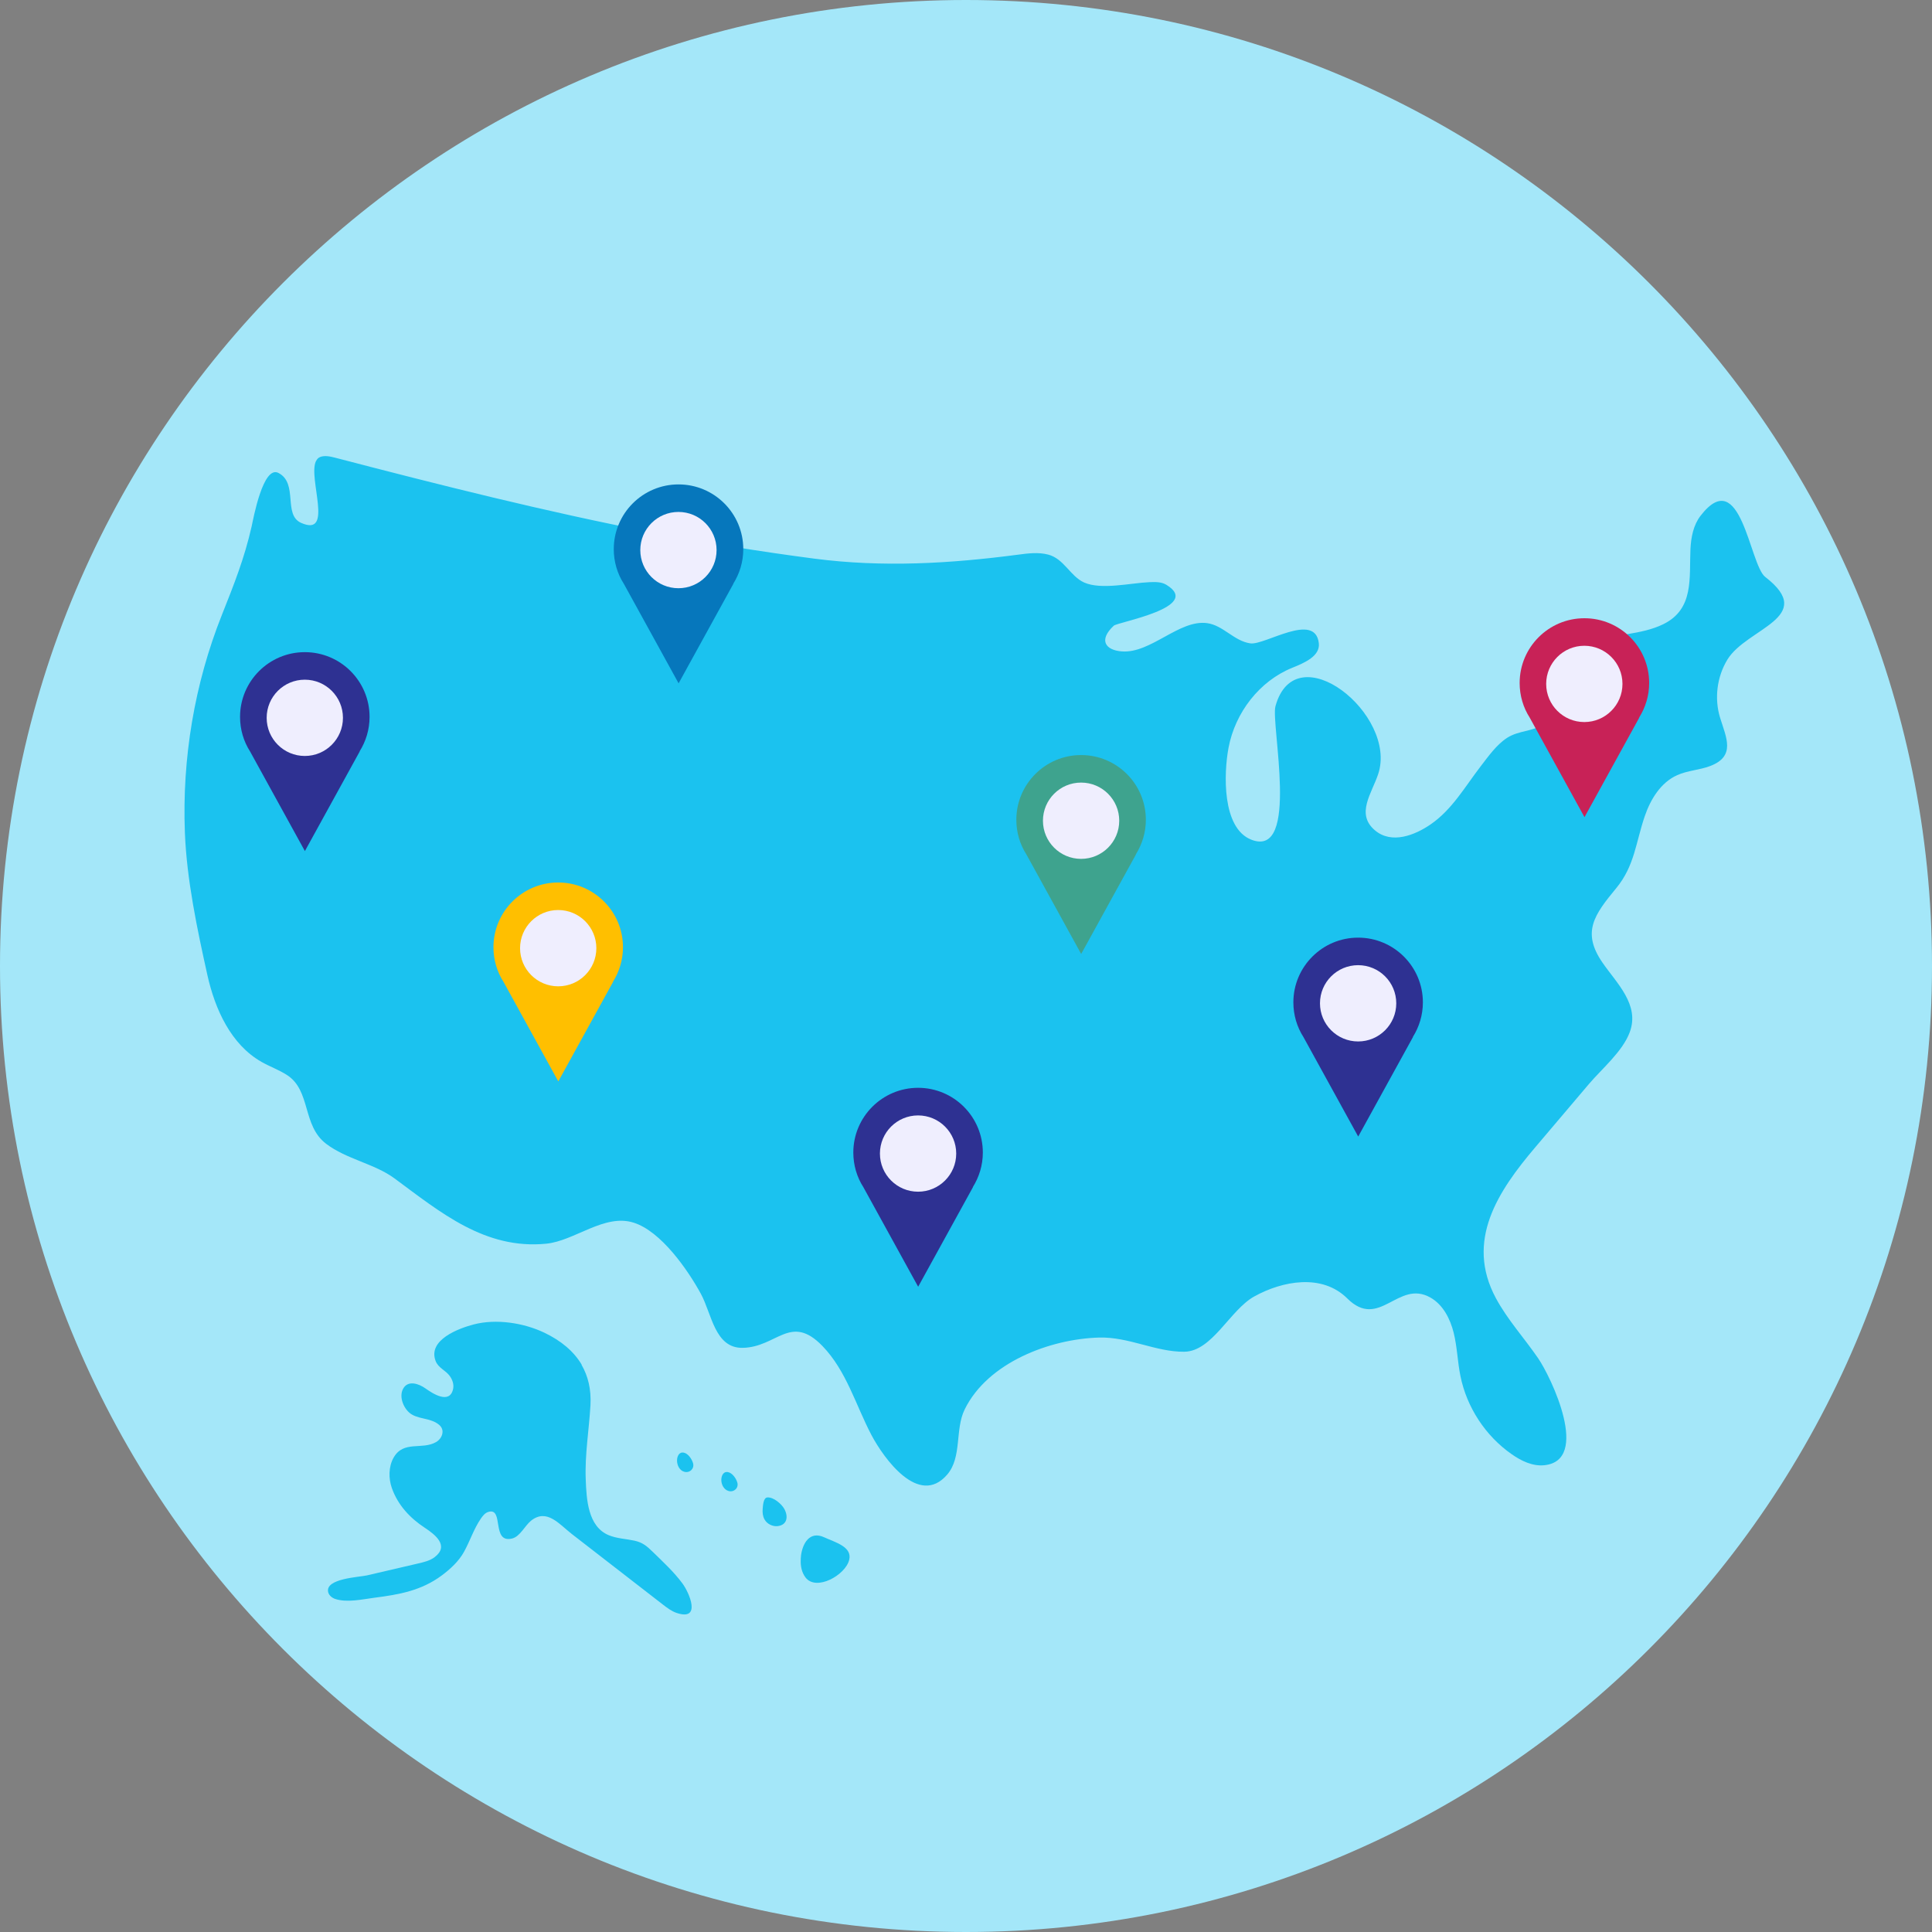 <?xml version="1.0" encoding="UTF-8"?> <svg xmlns="http://www.w3.org/2000/svg" id="Layer_2" data-name="Layer 2" viewBox="0 0 233 233"><rect x="0" y="0" width="233" height="233" fill="#808080" stroke="none"/><defs><style> .cls-1 { fill: #a4e7f9; } .cls-2 { fill: #3ea38e; } .cls-3 { fill: #ffbf00; } .cls-4 { fill: #2e3192; } .cls-5 { fill: #0677bc; } .cls-6 { fill: #c82257; } .cls-7 { fill: #1bc2ef; } .cls-8 { fill: #efeefe; } .cls-9 { fill: #ff1945; } </style></defs><g id="Guides"><g id="Text"><g><path class="cls-1" d="m116.5,233c64.34,0,116.5-52.16,116.5-116.5S180.84,0,116.5,0,0,52.16,0,116.5s52.16,116.5,116.5,116.5"></path><g><path class="cls-7" d="m38.12,55.6c.11-.23.27-.4.5-.49.57-.21,1.21-.06,1.8.09,12.65,3.3,25.33,6.49,38.16,8.99,6.51,1.27,13.04,2.32,19.61,3.18,8.31,1.08,16.39.6,24.62-.48,1.19-.16,2.42-.31,3.59-.01,1.93.5,2.66,2.61,4.35,3.37,2.06.92,5.65.05,7.87-.04.7-.03,1.45-.05,2.05.32,4.43,2.71-5.89,4.49-6.35,4.93-1.89,1.77-.96,2.96.98,3.1,3.5.26,6.92-3.87,10.28-3.41,1.95.27,3.24,2.16,5.21,2.44,1.75.25,7.81-3.85,8.26-.03.19,1.56-1.73,2.38-3.19,2.97-3.95,1.59-6.9,5.39-7.7,9.66-.57,3.03-.82,9.69,2.76,11.08,5.89,2.29,2.32-13.98,2.9-16.1,2.45-8.86,14.77,1.02,12.39,8.18-.77,2.33-2.73,4.8-.4,6.78,2.02,1.72,4.84.59,6.74-.72,2.59-1.79,4.13-4.54,6.01-6.98.92-1.19,1.93-2.64,3.22-3.46,1.39-.88,2.99-.72,4.37-1.62.96-.63,1.53-1.74,1.74-2.87.32-1.64-.14-2.99.73-4.47.76-1.29,1.98-2.03,3.34-2.55,2.78-1.05,5.93-.86,8.63-2.18,3.74-1.83,3.12-5.58,3.28-9.06.07-1.42.35-2.9,1.22-4.02,4.88-6.31,5.9,5.92,7.8,7.38,6.32,4.88-2.23,6.16-4.56,9.96-1.27,2.08-1.6,4.71-.88,7.04.74,2.38,1.91,4.63-1.22,5.81-1.28.48-2.7.53-3.95,1.09-1.98.88-3.22,2.9-3.92,4.95-1.08,3.15-1.22,5.99-3.44,8.68-2.64,3.2-4.2,5.3-1.66,8.98,1.71,2.49,4.52,5.07,3.29,8.39-.86,2.33-3.37,4.42-4.94,6.27-2.16,2.54-4.31,5.09-6.47,7.63-4.47,5.27-8.46,11.24-4.74,18.17,1.4,2.6,3.42,4.81,5.09,7.24,1.58,2.29,6.39,12.38.72,12.92-1.4.13-2.76-.53-3.91-1.34-3.15-2.2-5.41-5.65-6.17-9.42-.35-1.72-.39-3.49-.81-5.2-.42-1.7-1.29-3.41-2.82-4.27-3.9-2.2-6.14,3.97-10.02.11-3.04-3.02-7.81-2.12-11.21-.24-2.93,1.62-5.07,6.63-8.44,6.67-3.44.04-6.68-1.81-10.29-1.71-5.91.17-13.42,3-16.2,8.67-1.19,2.42-.3,5.76-2.11,7.86-3.41,3.96-7.65-1.97-9.14-4.79-1.89-3.6-3.01-7.73-5.9-10.72-3.86-3.98-5.48.15-9.63.22-3.36.05-3.71-4.09-5.04-6.53-1.57-2.87-4.79-7.53-8.11-8.57-3.53-1.11-7.1,2.2-10.53,2.54-7.39.73-12.75-3.78-18.31-7.88-2.4-1.77-5.78-2.3-8.24-4.17-2.9-2.21-1.81-6.4-4.7-8.28-.97-.63-2.07-1.02-3.08-1.59-3.69-2.09-5.62-6.35-6.54-10.49-1.23-5.54-2.49-11.49-2.71-17.15-.35-8.94,1.15-17.96,4.46-26.27,1.48-3.73,2.71-6.8,3.59-10.68.2-.9,1.38-7.42,3.24-6.44,2.41,1.26.52,5.05,2.73,6.02,3.98,1.76.81-5.37,1.78-7.44Z"></path><path class="cls-7" d="m70.13,164.59c.8,1.37,1.18,2.98,1.08,4.86-.17,2.99-.69,5.96-.57,8.97.09,2.34.24,5.67,2.76,6.72.98.41,2.06.44,3.09.66,1.02.22,1.52.66,2.27,1.39,1.23,1.2,2.51,2.38,3.54,3.77.84,1.13,2.32,4.57-.7,3.56-.62-.21-1.15-.62-1.67-1.02-2.46-1.9-4.92-3.81-7.37-5.71-1.2-.93-2.4-1.86-3.6-2.79-1.5-1.16-3.01-3.13-4.92-1.6-.74.6-1.32,1.9-2.26,2.14-2.58.66-.94-3.84-2.92-3.19-.37.12-.63.45-.86.78-.86,1.25-1.31,2.7-2.04,4.02-.62,1.13-1.64,2.07-2.67,2.84-2.48,1.85-5.18,2.32-8.15,2.7-1.45.19-3.27.61-4.7.15-.39-.13-.76-.42-.86-.82-.41-1.66,3.75-1.81,4.69-2.03,2.06-.48,4.12-.96,6.18-1.44.69-.16,1.41-.33,1.97-.76,1.78-1.36.1-2.69-1.19-3.54-1.77-1.16-3.24-2.72-3.97-4.78-.41-1.16-.41-2.59.21-3.68,1.2-2.11,3.43-.89,5.13-1.88.46-.27.79-.77.77-1.29-.04-.86-1.13-1.26-1.83-1.44-.64-.16-1.31-.26-1.87-.59-.93-.54-1.63-2.11-1.04-3.13.59-1.04,1.88-.58,2.66-.03.86.61,2.95,2,3.36.06.11-.54-.09-1.11-.42-1.56-.52-.7-1.38-.95-1.7-1.81-.95-2.54,2.8-3.92,4.59-4.39,2.7-.71,6.04-.2,8.54,1,2,.96,3.55,2.24,4.51,3.88Z"></path><path class="cls-7" d="m96.6,187.68c-.02.14-.03.28-.03.42-.04.76.12,1.55.58,2.15,1.29,1.68,4.8-.28,5.26-2.12.4-1.58-1.65-2.11-3.01-2.73-1.75-.81-2.63.73-2.81,2.29Z"></path><path class="cls-7" d="m91.98,181.95s0,.02,0,.03c-.04.43.01.88.22,1.26.3.55.97.88,1.59.81,1.17-.14,1.29-1.18.8-2.07-.33-.6-1.3-1.44-2.04-1.39-.49.03-.53.95-.57,1.36Z"></path><path class="cls-7" d="m86.99,178.44c-.01.58.3,1.22.89,1.38.65.17,1.23-.38,1.04-1.03-.14-.49-.61-1.18-1.16-1.26-.45-.07-.69.32-.75.71-.01.07-.02.13-.02.2Z"></path><path class="cls-7" d="m81.65,176.11c-.01.59.3,1.24.89,1.39.65.17,1.23-.39,1.04-1.04-.14-.5-.61-1.2-1.16-1.28-.45-.07-.69.33-.75.72-.01.07-.02.14-.02.21Z"></path></g><g><line class="cls-9" x1="157.17" y1="125.04" x2="163.79" y2="137.06"></line><path class="cls-4" d="m170.39,125.06c.76-1.21,1.21-2.64,1.21-4.17,0-4.32-3.5-7.81-7.81-7.81s-7.81,3.5-7.81,7.81c0,1.53.44,2.97,1.21,4.17l6.61,12.01,6.61-12.01Z"></path><circle class="cls-8" cx="163.79" cy="121" r="4.6"></circle></g><g><line class="cls-9" x1="123.76" y1="103.02" x2="130.38" y2="115.05"></line><path class="cls-2" d="m136.98,103.04c.76-1.21,1.21-2.64,1.21-4.17,0-4.32-3.5-7.81-7.81-7.81s-7.81,3.5-7.81,7.81c0,1.53.44,2.97,1.21,4.17l6.61,12.01,6.61-12.01Z"></path><circle class="cls-8" cx="130.38" cy="98.98" r="4.6"></circle></g><g><line class="cls-9" x1="60.7" y1="118.39" x2="67.32" y2="130.41"></line><path class="cls-3" d="m73.92,118.41c.76-1.21,1.21-2.64,1.21-4.17,0-4.32-3.5-7.81-7.81-7.81s-7.81,3.5-7.81,7.81c0,1.53.44,2.97,1.21,4.17l6.61,12.01,6.61-12.01Z"></path><circle class="cls-8" cx="67.32" cy="114.35" r="4.6"></circle></g><g><line class="cls-9" x1="104.1" y1="143.15" x2="110.72" y2="155.18"></line><path class="cls-4" d="m117.32,143.17c.76-1.21,1.21-2.64,1.21-4.17,0-4.32-3.5-7.81-7.81-7.81s-7.81,3.5-7.81,7.81c0,1.53.44,2.97,1.21,4.17l6.61,12.01,6.61-12.01Z"></path><circle class="cls-8" cx="110.72" cy="139.12" r="4.6"></circle></g><g><line class="cls-9" x1="75.2" y1="70.38" x2="81.82" y2="82.4"></line><path class="cls-5" d="m88.43,70.4c.76-1.21,1.21-2.64,1.21-4.17,0-4.32-3.5-7.81-7.81-7.81s-7.81,3.5-7.81,7.81c0,1.53.44,2.97,1.21,4.17l6.61,12.01,6.61-12.01Z"></path><circle class="cls-8" cx="81.82" cy="66.34" r="4.6"></circle></g><g><line class="cls-9" x1="184.45" y1="86.52" x2="191.07" y2="98.55"></line><path class="cls-6" d="m197.68,86.54c.76-1.21,1.21-2.64,1.21-4.17,0-4.32-3.5-7.81-7.81-7.81s-7.81,3.5-7.81,7.81c0,1.53.44,2.97,1.21,4.17l6.61,12.01,6.61-12.01Z"></path><circle class="cls-8" cx="191.07" cy="82.48" r="4.6"></circle></g><g><line class="cls-9" x1="30.14" y1="90.61" x2="36.76" y2="102.63"></line><path class="cls-4" d="m43.36,90.63c.76-1.21,1.21-2.64,1.21-4.17,0-4.32-3.5-7.81-7.81-7.81s-7.81,3.5-7.81,7.81c0,1.53.44,2.97,1.21,4.17l6.61,12.01,6.61-12.01Z"></path><circle class="cls-8" cx="36.76" cy="86.57" r="4.6"></circle></g></g></g></g></svg> 